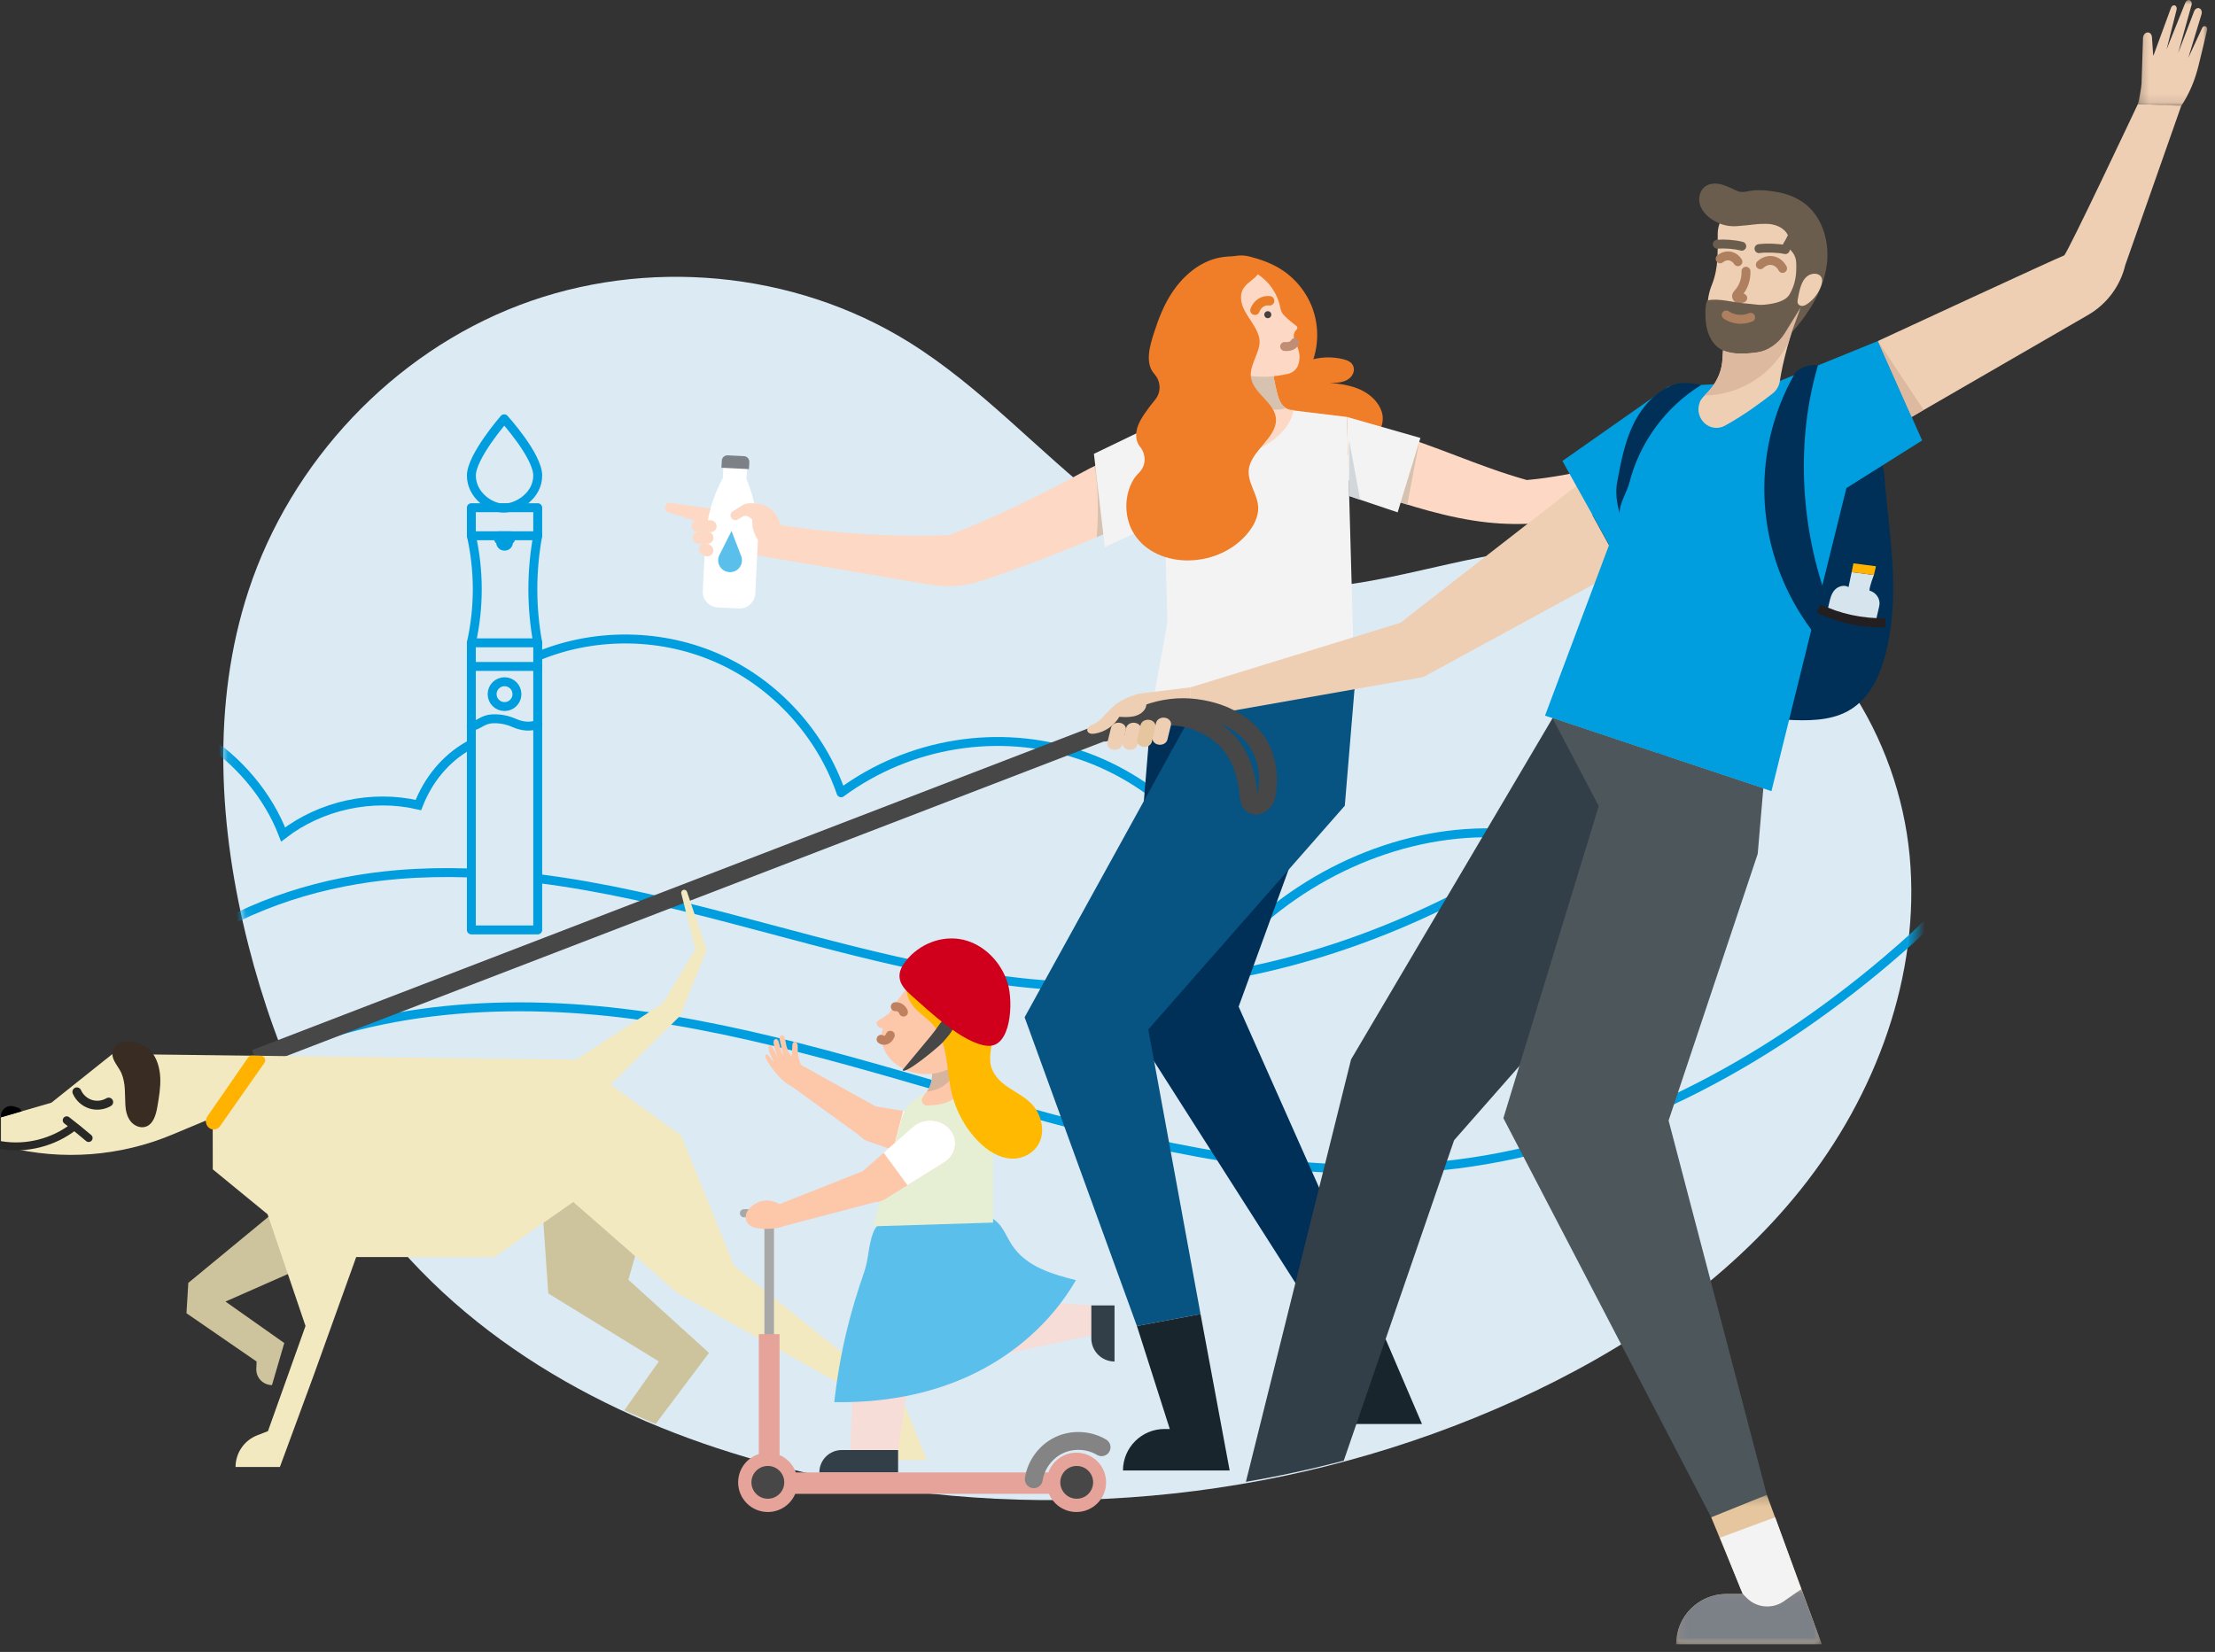 <svg xmlns="http://www.w3.org/2000/svg" xmlns:xlink="http://www.w3.org/1999/xlink" width="248" height="185" viewBox="0 0 248 185">
    <rect x="0" y="0" width="248" height="185" fill="#333333" stroke="none"/>
    <defs>
        <path id="prefix__a" d="M33.322 3.406C19.125 8.777 7.668 20.86 2.9 35.274c-4.196 12.684-3.336 26.594-.027 39.538 3.17 12.394 8.635 24.367 17.106 33.952 12.029 13.61 29.41 21.592 47.178 25.357 26.06 5.523 53.854 2.525 78.139-8.427 12.213-5.508 23.705-13.124 32.107-23.561 8.402-10.438 13.491-23.91 12.233-37.25-1.258-13.343-9.465-26.239-21.793-31.484-5.25-2.233-10.966-3.029-16.642-2.965-9.193.104-17.495 3.401-26.432 4.372-9.299 1.012-18.591-3.795-25.686-9.33-7.47-5.829-13.916-13.002-21.982-17.973C69.287 2.687 60.108.233 50.933.233c-6 0-11.998 1.05-17.61 3.173"/>
        <path id="prefix__c" d="M33.322 3.406C19.125 8.777 7.668 20.86 2.9 35.274c-4.196 12.684-3.336 26.594-.027 39.538 3.17 12.394 8.635 24.367 17.106 33.952 12.029 13.61 29.41 21.592 47.178 25.357 26.06 5.523 53.854 2.525 78.139-8.427 12.213-5.508 23.705-13.124 32.107-23.561 8.402-10.438 13.491-23.91 12.233-37.25-1.258-13.343-9.465-26.239-21.793-31.484-5.25-2.233-10.966-3.029-16.642-2.965-9.193.104-17.495 3.401-26.432 4.372-9.299 1.012-18.591-3.795-25.686-9.33-7.47-5.829-13.916-13.002-21.982-17.973C69.287 2.687 60.108.233 50.933.233c-6 0-11.998 1.05-17.61 3.173z"/>
        <path id="prefix__e" d="M33.322 3.406C19.125 8.777 7.668 20.86 2.9 35.274c-4.196 12.684-3.336 26.594-.027 39.538 3.17 12.394 8.635 24.367 17.106 33.952 12.029 13.61 29.41 21.592 47.178 25.357 26.06 5.523 53.854 2.525 78.139-8.427 12.213-5.508 23.705-13.124 32.107-23.561 8.402-10.438 13.491-23.91 12.233-37.25-1.258-13.343-9.465-26.239-21.793-31.484-5.25-2.233-10.966-3.029-16.642-2.965-9.193.104-17.495 3.401-26.432 4.372-9.299 1.012-18.591-3.795-25.686-9.33-7.47-5.829-13.916-13.002-21.982-17.973C69.287 2.687 60.108.233 50.933.233c-6 0-11.998 1.05-17.61 3.173"/>
        <path id="prefix__g" d="M33.322 3.406C19.125 8.777 7.668 20.86 2.9 35.274c-4.196 12.684-3.336 26.594-.027 39.538 3.17 12.394 8.635 24.367 17.106 33.952 12.029 13.61 29.41 21.592 47.178 25.357 26.06 5.523 53.854 2.525 78.139-8.427 12.213-5.508 23.705-13.124 32.107-23.561 8.402-10.438 13.491-23.91 12.233-37.25-1.258-13.343-9.465-26.239-21.793-31.484-5.25-2.233-10.966-3.029-16.642-2.965-9.193.104-17.495 3.401-26.432 4.372-9.299 1.012-18.591-3.795-25.686-9.33-7.47-5.829-13.916-13.002-21.982-17.973C69.287 2.687 60.108.233 50.933.233c-6 0-11.998 1.05-17.61 3.173"/>
        <path id="prefix__i" d="M33.322 3.406C19.125 8.777 7.668 20.86 2.9 35.274c-4.196 12.684-3.336 26.594-.027 39.538 3.17 12.394 8.635 24.367 17.106 33.952 12.029 13.61 29.41 21.592 47.178 25.357 26.06 5.523 53.854 2.525 78.139-8.427 12.213-5.508 23.705-13.124 32.107-23.561 8.402-10.438 13.491-23.91 12.233-37.25-1.258-13.343-9.465-26.239-21.793-31.484-5.25-2.233-10.966-3.029-16.642-2.965-9.193.104-17.495 3.401-26.432 4.372-9.299 1.012-18.591-3.795-25.686-9.33-7.47-5.829-13.916-13.002-21.982-17.973C69.287 2.687 60.108.233 50.933.233c-6 0-11.998 1.05-17.61 3.173"/>
        <path id="prefix__k" d="M33.322 3.406C19.125 8.777 7.668 20.86 2.9 35.274c-4.196 12.684-3.336 26.594-.027 39.538 3.17 12.394 8.635 24.367 17.106 33.952 12.029 13.61 29.41 21.592 47.178 25.357 26.06 5.523 53.854 2.525 78.139-8.427 12.213-5.508 23.705-13.124 32.107-23.561 8.402-10.438 13.491-23.91 12.233-37.25-1.258-13.343-9.465-26.239-21.793-31.484-5.25-2.233-10.966-3.029-16.642-2.965-9.193.104-17.495 3.401-26.432 4.372-9.299 1.012-18.591-3.795-25.686-9.33-7.47-5.829-13.916-13.002-21.982-17.973C69.287 2.687 60.108.233 50.933.233c-6 0-11.998 1.05-17.61 3.173"/>
        <path id="prefix__m" d="M33.322 3.406C19.125 8.777 7.668 20.86 2.9 35.274c-4.196 12.684-3.336 26.594-.027 39.538 3.17 12.394 8.635 24.367 17.106 33.952 12.029 13.61 29.41 21.592 47.178 25.357 26.06 5.523 53.854 2.525 78.139-8.427 12.213-5.508 23.705-13.124 32.107-23.561 8.402-10.438 13.491-23.91 12.233-37.25-1.258-13.343-9.465-26.239-21.793-31.484-5.25-2.233-10.966-3.029-16.642-2.965-9.193.104-17.495 3.401-26.432 4.372-9.299 1.012-18.591-3.795-25.686-9.33-7.47-5.829-13.916-13.002-21.982-17.973C69.287 2.687 60.108.233 50.933.233c-6 0-11.998 1.05-17.61 3.173z"/>
        <path id="prefix__o" d="M33.322 3.406C19.125 8.777 7.668 20.86 2.9 35.274c-4.196 12.684-3.336 26.594-.027 39.538 3.17 12.394 8.635 24.367 17.106 33.952 12.029 13.61 29.41 21.592 47.178 25.357 26.06 5.523 53.854 2.525 78.139-8.427 12.213-5.508 23.705-13.124 32.107-23.561 8.402-10.438 13.491-23.91 12.233-37.25-1.258-13.343-9.465-26.239-21.793-31.484-5.25-2.233-10.966-3.029-16.642-2.965-9.193.104-17.495 3.401-26.432 4.372-9.299 1.012-18.591-3.795-25.686-9.33-7.47-5.829-13.916-13.002-21.982-17.973C69.287 2.687 60.108.233 50.933.233c-6 0-11.998 1.05-17.61 3.173z"/>
        <path id="prefix__q" d="M33.322 3.406C19.125 8.777 7.668 20.86 2.9 35.274c-4.196 12.684-3.336 26.594-.027 39.538 3.17 12.394 8.635 24.367 17.106 33.952 12.029 13.61 29.41 21.592 47.178 25.357 26.06 5.523 53.854 2.525 78.139-8.427 12.213-5.508 23.705-13.124 32.107-23.561 8.402-10.438 13.491-23.91 12.233-37.25-1.258-13.343-9.465-26.239-21.793-31.484-5.25-2.233-10.966-3.029-16.642-2.965-9.193.104-17.495 3.401-26.432 4.372-9.299 1.012-18.591-3.795-25.686-9.33-7.47-5.829-13.916-13.002-21.982-17.973C69.287 2.687 60.108.233 50.933.233c-6 0-11.998 1.05-17.61 3.173z"/>
        <path id="prefix__s" d="M33.322 3.406C19.125 8.777 7.668 20.86 2.9 35.274c-4.196 12.684-3.336 26.594-.027 39.538 3.17 12.394 8.635 24.367 17.106 33.952 12.029 13.61 29.41 21.592 47.178 25.357 26.06 5.523 53.854 2.525 78.139-8.427 12.213-5.508 23.705-13.124 32.107-23.561 8.402-10.438 13.491-23.91 12.233-37.25-1.258-13.343-9.465-26.239-21.793-31.484-5.25-2.233-10.966-3.029-16.642-2.965-9.193.104-17.495 3.401-26.432 4.372-9.299 1.012-18.591-3.795-25.686-9.33-7.47-5.829-13.916-13.002-21.982-17.973C69.287 2.687 60.108.233 50.933.233c-6 0-11.998 1.05-17.61 3.173"/>
        <path id="prefix__u" d="M33.322 3.406C19.125 8.777 7.668 20.86 2.9 35.274c-4.196 12.684-3.336 26.594-.027 39.538 3.17 12.394 8.635 24.367 17.106 33.952 12.029 13.61 29.41 21.592 47.178 25.357 26.06 5.523 53.854 2.525 78.139-8.427 12.213-5.508 23.705-13.124 32.107-23.561 8.402-10.438 13.491-23.91 12.233-37.25-1.258-13.343-9.465-26.239-21.793-31.484-5.25-2.233-10.966-3.029-16.642-2.965-9.193.104-17.495 3.401-26.432 4.372-9.299 1.012-18.591-3.795-25.686-9.33-7.47-5.829-13.916-13.002-21.982-17.973C69.287 2.687 60.108.233 50.933.233c-6 0-11.998 1.05-17.61 3.173"/>
        <path id="prefix__w" d="M0.074 0.184L16.377 0.184 16.377 16.921 0.074 16.921z"/>
        <path id="prefix__y" d="M0.074 0.052L16.377 0.052 16.377 6.221 0.074 6.221z"/>
        <path id="prefix__A" d="M0.199 0L7.964 0 7.964 11.904 0.199 11.904z"/>
        <path id="prefix__C" d="M0 184.14L247.131 184.14 247.131 0 0 0z"/>
    </defs>
    <g fill="none" fill-rule="evenodd">
        <path fill="#DCEAF4" d="M192.105 64.265c12.279 5.26 20.452 18.195 21.706 31.577 1.253 13.381-3.817 26.893-12.185 37.362-8.368 10.469-19.814 18.106-31.977 23.63-24.187 10.986-51.87 13.993-77.825 8.454-17.696-3.776-35.008-11.783-46.988-25.434-8.437-9.613-13.88-21.622-17.037-34.053-3.297-12.983-4.153-26.934.026-39.656 4.75-14.459 16.16-26.576 30.3-31.963 14.141-5.387 30.732-3.88 43.603 4.109 8.034 4.986 14.453 12.18 21.894 18.026 7.066 5.552 16.321 10.373 25.582 9.36 8.901-.975 17.17-4.283 26.326-4.386 5.653-.064 11.346.733 16.575 2.974"/>
        <g transform="translate(25 31)">
            <mask id="prefix__b" fill="#fff">
                <use xlink:href="#prefix__a"/>
            </mask>
            <path stroke="#009EDE" d="M35.207 67.386c7.289.909 14.525 2.639 21.641 4.504 12.197 3.196 24.408 6.832 36.998 7.514 27.547 1.49 54.702-11.809 73.42-32.082 5.806-6.29 12.344-13.888 20.88-13.267 6.083.443 11.242 5.472 12.901 11.343 1.66 5.87.236 12.3-2.76 17.614-2.995 5.315-7.441 9.66-12.097 13.601-13.74 11.633-30.276 20.547-48.14 22.762-15.33 1.9-30.837-1.172-45.744-5.224-14.905-4.053-29.609-9.115-44.896-11.327-14.909-2.157-30.686-1.397-44.35 5.46-4.101 2.056-12.48 6.435-14.25-.78-1.326-5.415 3.555-10.102 7.52-12.782 6.834-4.618 15.032-7.1 23.21-7.78 2.616-.218 5.232-.27 7.844-.185" mask="url(#prefix__b)"/>
            <mask id="prefix__d" fill="#fff">
                <use xlink:href="#prefix__c"/>
            </mask>
            <path stroke="#009EDE" stroke-linecap="round" stroke-linejoin="round" d="M35.206 73.142h-7.432V40.987c.884-3.947.885-8.04.002-11.988l-.002-.01v-3.132h7.432v3.132l-.001.01c-.726 3.963-.726 8.025.001 11.988v32.155z" mask="url(#prefix__d)"/>
            <mask id="prefix__f" fill="#fff">
                <use xlink:href="#prefix__e"/>
            </mask>
            <path stroke="#009EDE" stroke-linecap="round" stroke-linejoin="round" d="M27.767 50.348c.785-.11 1.3-.787 2.3-.843.886-.049 1.685.096 2.542.474.813.358 1.786.483 2.604.136" mask="url(#prefix__f)"/>
            <mask id="prefix__h" fill="#fff">
                <use xlink:href="#prefix__g"/>
            </mask>
            <path stroke="#009EDE" stroke-linecap="round" stroke-linejoin="round" d="M27.776 28.999L35.204 28.999" mask="url(#prefix__h)"/>
            <g>
                <mask id="prefix__j" fill="#fff">
                    <use xlink:href="#prefix__i"/>
                </mask>
                <path stroke="#009EDE" stroke-linecap="round" stroke-linejoin="round" d="M27.774 40.987L35.207 40.987" mask="url(#prefix__j)"/>
            </g>
            <g>
                <mask id="prefix__l" fill="#fff">
                    <use xlink:href="#prefix__k"/>
                </mask>
                <path stroke="#009EDE" stroke-linecap="round" stroke-linejoin="round" d="M27.774 43.637L35.207 43.637" mask="url(#prefix__l)"/>
            </g>
            <g>
                <mask id="prefix__n" fill="#fff">
                    <use xlink:href="#prefix__m"/>
                </mask>
                <path stroke="#009EDE" stroke-linecap="round" stroke-linejoin="round" d="M32.88 46.738c0 .768-.622 1.39-1.39 1.39-.768 0-1.39-.622-1.39-1.39 0-.768.622-1.391 1.39-1.391.768 0 1.39.623 1.39 1.39z" mask="url(#prefix__n)"/>
            </g>
            <g>
                <mask id="prefix__p" fill="#fff">
                    <use xlink:href="#prefix__o"/>
                </mask>
                <path stroke="#009EDE" stroke-linecap="round" stroke-linejoin="round" d="M32.141 29H30.84v.42h.213v.324c0 .232.187.42.42.42h.037c.232 0 .42-.188.42-.42v-.324h.212V29z" mask="url(#prefix__p)"/>
            </g>
            <g>
                <mask id="prefix__r" fill="#fff">
                    <use xlink:href="#prefix__q"/>
                </mask>
                <path stroke="#009EDE" stroke-linecap="round" stroke-linejoin="round" d="M31.452 15.902s-3.675 4.217-3.675 6.359c0 2.141 2.057 3.641 3.632 3.641 1.576 0 3.795-1.413 3.795-3.641 0-2.229-3.752-6.359-3.752-6.359z" mask="url(#prefix__r)"/>
            </g>
            <g>
                <mask id="prefix__t" fill="#fff">
                    <use xlink:href="#prefix__s"/>
                </mask>
                <path stroke="#009EDE" stroke-linecap="round" stroke-linejoin="round" d="M35.386 42.418c6.413-2.613 13.898-2.464 20.202.403 6.304 2.867 11.337 8.411 13.585 14.963 7.645-5.631 17.714-7.274 26.717-4.258 9.003 3.015 16.341 10.603 19.056 19.703 8.07-7.615 19.362-12.02 30.384-10.75" mask="url(#prefix__t)"/>
            </g>
            <g>
                <mask id="prefix__v" fill="#fff">
                    <use xlink:href="#prefix__u"/>
                </mask>
                <path stroke="#009EDE" stroke-linecap="round" d="M-15.93 48.268c4.724-.388 9.564.796 13.577 3.32s7.358 6.437 9.055 10.864c4.228-3.26 9.943-4.506 15.143-3.297 1.098-2.809 2.99-5.164 5.61-6.657" mask="url(#prefix__v)"/>
            </g>
        </g>
        <path fill="#003057" d="M128.907 79.6L126.068 113.924 145.788 144.854 152.646 144.148 138.683 112.735 151.663 77.1z"/>
        <path fill="#FDD9C5" d="M74.476 56.69c-.087.268.04.557.295.676l5.336 1.677.745-1.913-5.687-.8c-.29-.088-.596.073-.69.36"/>
        <path fill="#D7C2B0" d="M79.527 56.943L79.391 58.9 80.107 59.043 80.852 57.13z"/>
        <path fill="#FDD9C5" d="M86.755 62.554L81.709 61.606 82.693 57.379 87.629 58.824zM155.255 48.346c5.53 1.547 10.163 3.865 15.694 5.413 5.654-.501 11.95-2.396 17.403-3.62.343 1.247.747 2.435 1.09 3.682-7.243 3.25-15.134 5.54-22.97 4.678-4.356-.48-8.603-1.862-12.82-3.237-.8-.261-1.623-.535-2.278-1.12-1.203-1.072-1.55-3.17-.763-4.61.787-1.44 3.16-1.602 4.644-1.186"/>
        <path fill="#FDD9C5" d="M125.713 58.894c-5.166 2.292-10.42 4.339-15.742 6.133-1.897.639-3.904.784-5.88.453-5.819-.975-11.658-2.014-17.468-2.962l.718-3.715c6.268.97 12.633 1.357 18.929 1.122 5.072-1.94 10.204-4.473 15.125-7.141 1.8-.976 3.919-1.986 5.733-.94 1.287.742 2.065 2.518 1.805 4.118-.26 1.6-1.901 2.346-3.22 2.932"/>
        <path fill="#D7C2B0" d="M126.236 53.203c-.037-.61-.09-1.261-.37-1.772-1.115-.132-2.284.267-3.387.794.072.165.136.329.161.49.255 1.636.297 3.352.273 5-.013.817-.054 1.63-.122 2.442.977-.413 1.951-.832 2.922-1.263l.168-.075c.246-.65.364-1.377.415-2.092.082-1.17.011-2.35-.06-3.524"/>
        <path fill="#F07D28" d="M135.504 30.843c.737-1.685 2.627-2.575 4.409-2.113 1.188.307 2.346.715 3.39 1.35 1.661 1.014 2.966 2.599 3.64 4.422.674 1.824.712 3.876.108 5.724 1.086-.268 2.237-.27 3.323-.004.504.123 1.042.337 1.183.904.117.475-.112.958-.496 1.262-.613.484-1.419.492-2.176.487 1.191.107 2.399.279 3.481.787 1.057.496 1.991 1.357 2.343 2.465.381 1.2-.259 2.708-1.357 3.325-2.203 1.238-4.35 2.976-6.842 3.3-2.362.307-4.712-.459-7.06-.86-2.187-.374-4.467-.444-6.389-1.744-.751-.509-1.368-1.21-1.686-2.06-.911-2.435.986-4.384 2.004-6.483.985-2.034 1.162-4.35 1.333-6.602.107-1.4.223-2.83.776-4.121l.016-.039"/>
        <path fill="#F3F3F3" d="M130.138 47.133L130.7 69.753 128.907 79.6 151.663 77.1 150.813 46.693 140.508 45.442z"/>
        <path fill="#F3F3F3" d="M130.138 47.133L122.479 50.826 123.7 61.258 130.412 58.18z"/>
        <path fill="#FDD9C5" d="M136.66 43.861c-.106 1.455-.753 2.948-2 3.708-.181.11-.39.226-.446.431-.042.156.02.32.091.465.715 1.471 2.383 2.34 4.02 2.36 1.636.02 3.216-.708 4.478-1.75.991-.818 1.849-1.9 2.03-3.171-.502.075-1.004-.22-1.31-.626-.304-.406-.448-.909-.569-1.402-.223-.914-.39-1.843-.499-2.778-.125-1.077-.226-2.276-1.03-3.003-.72-.65-1.831-.708-2.742-.377-.808.293-1.76.909-2.279 1.61-.19.258-.22.542-.178.853.076.552.24 1.093.327 1.644.104.673.157 1.356.107 2.036"/>
        <path fill="#D7C2B0" d="M143.524 45.278c-.305-.406-.449-.909-.57-1.402-.223-.914-.39-1.843-.499-2.778l-.048-.42c-.713-.699-1.505-1.313-2.435-1.656-.709-.261-1.504-.333-2.244-.167-.419.095-1.178.351-1.467.77-.053.175-.062.36-.035.556.055.397.155.788.24 1.182.122.292.255.563.357.766.368.739.87 1.412 1.48 1.97 1.26 1.153 2.97 1.803 4.678 1.777.336-.005.692-.05.998-.178-.175-.111-.332-.256-.455-.42"/>
        <path fill="#FDD9C5" d="M134.141 35.95c-.117 1.283.5 3.074 1.422 3.977 2.308 2.264 5.456 2.66 8.64 1.943.52-.117.963-.481 1.14-.983.15-.428.207-.907.118-1.349-.13-.644-.329-1.04-.536-1.544-.15-.367-.06-.789.231-1.059l.008-.007c.13-.12.117-.328-.025-.434-.481-.36-.929-.731-1.35-1.153-.226-.228-.377-.52-.434-.836-.292-1.622-1.324-3.103-2.759-3.92-1.563-.891-3.676.085-4.952 1.353-.99.983-1.364 2.494-1.503 4.011"/>
        <path stroke="#C18D75" stroke-linecap="round" d="M144.966 38.37c-.19.337-.6.493-1.133.431"/>
        <path stroke="#EA7D28" stroke-linecap="round" stroke-linejoin="round" stroke-width="1.054" d="M140.508 34.746c.272-.72.917-1.153 1.646-1.06"/>
        <path fill="#44413E" d="M142.34 35.208c.02.217-.14.408-.358.427-.217.02-.409-.141-.428-.358-.02-.217.141-.408.358-.427.218-.02.41.14.429.358"/>
        <path fill="#F07D28" d="M127.633 50.018c.705.859.712 2.108-.083 2.899-.243.242-.458.493-.623.762-1.087 1.772-1.034 4.09-.163 5.746 2.254 4.283 9.342 4.474 12.842.4.749-.872 1.294-1.924 1.268-2.968-.038-1.55-1.31-2.884-1.032-4.442.352-1.965 3.026-3.414 3.024-5.374-.003-1.952-2.685-2.997-2.822-4.934-.102-1.441 1.269-2.914.936-4.307-.41-1.71-2.085-2.823-2.032-4.611.052-1.764 2.464-1.932 1.947-3.31-.514-1.365-3.127-1.297-4.48-1.003-2.134.465-3.894 2.016-5.042 3.674-1.013 1.462-1.64 3.085-2.163 4.707-.464 1.443-1.048 3.38.008 4.592l.019.02c.741.824.805 2.05.087 2.907-.412.49-.799 1.002-1.158 1.529-.377.553-.728 1.139-.88 1.788-.153.65-.08 1.379.328 1.9.006.01.013.017.02.025"/>
        <path fill="#FFF" d="M83.587 53.661l.114-2.3-2.654-.133-.115 2.301c-1.173 2.178-1.845 4.59-1.968 7.059l-.28 5.603c-.048.965.696 1.786 1.662 1.834l2.38.118c.967.049 1.789-.695 1.837-1.66l.28-5.603c.122-2.47-.307-4.935-1.256-7.219"/>
        <path fill="#7C8188" d="M83.857 52.535l-3.082-.153.04-.793c.017-.347.312-.613.659-.596l1.826.09c.346.018.613.313.596.66l-.04.792z"/>
        <path fill="#5BBFEC" d="M81.675 64.076c-.962-.048-1.557-1.068-1.123-1.927l1.353-2.682 1.079 2.803c.346.898-.348 1.854-1.31 1.806"/>
        <path fill="#FDD9C5" d="M87.435 58.835l-.283-.69c-.41-1-1.353-1.678-2.43-1.748l-.635-.041c-.359-.024-.716.067-1.02.258l-1.02.643c-.226.143-.314.43-.207.674.133.307.509.421.79.24l.45-.285c.245-.156.56-.147.796.022l.334.239.028.516c.08 1.465 1.092 2.715 2.511 3.098l.686-2.926zM79.549 59.607l-1.452-.021c-.372-.006-.67-.312-.665-.684.006-.372.312-.67.685-.664l1.451.02c.373.006.67.312.665.684-.005.373-.312.67-.684.665"/>
        <path fill="#FDD9C5" d="M79.201 60.898l-.988-.015c-.373-.005-.67-.311-.665-.684.005-.372.311-.67.684-.664l.988.014c.373.006.67.312.666.684-.006.372-.312.67-.685.665"/>
        <path fill="#FDD9C5" d="M78.91 62.246l-.251-.116c-.338-.157-.485-.558-.328-.895.157-.338.559-.484.897-.327l.25.116c.338.157.485.558.328.895-.158.338-.559.484-.897.327"/>
        <path fill="#EDD8C3" d="M190.13 53.698c1.43-.028 2.746-.311 4.121-.838l3.045-1.168c.143-.054.232-.185.21-.307-.023-.129-.161-.207-.318-.18l-2.996.512 4.021-1.28c.242-.078.39-.302.328-.498-.057-.178-.268-.272-.491-.217l-4.027.974 4.368-1.5c.203-.069.321-.262.259-.425-.053-.137-.22-.209-.398-.169l-4.55 1.025 3.556-1.322c.175-.065.273-.233.22-.374-.049-.125-.202-.188-.362-.147l-4.557 1.165.011-.045 1.308-1.035c.218-.173.26-.448.091-.61-.15-.146-.421-.154-.633-.017l-3.561 2.283c-.233.15-.488.26-.757.33l-.691.3.916 3.755.887-.212z"/>
        <path fill="#075381" d="M133.951 79.046L114.72 113.924 127.292 148.498 134.418 147.169 128.568 115.287 150.568 90.234 151.663 77.1z"/>
        <path fill="#19252D" d="M134.418 147.169l3.26 17.511h-11.944v-.002c0-2.565 2.083-4.645 4.651-4.645h.588l-3.681-11.534 7.126-1.33zM145.788 144.854l5.875 10.064h-1.743c-2.517 0-4.557 2.039-4.557 4.553h13.848l-6.565-15.323-6.858.706z"/>
        <path fill="#F3F3F3" d="M150.813 46.693L159.037 49.046 156.485 57.379 151.061 55.55z"/>
        <path fill="#D6C2B0" d="M158.898 49.499L156.822 56.281 157.565 56.51z"/>
        <path fill="#D1D7DB" d="M151.061 55.55L152.286 55.963 151.061 49.341z"/>
        <path fill="#333F48" d="M173.83 80.426l-22.56 38.22-11.775 47.304c3.685-.63 7.342-1.422 10.957-2.372l12.354-35.882 34.62-39.396-23.597-7.874z"/>
        <path fill="#EFCFB4" d="M181.604 63.701L159.358 75.827 133.285 80.426 133.312 76.972 156.78 69.753 176.49 54.412z"/>
        <path fill="#003057" d="M211.362 72.182c-.602 2.887-1.755 5.978-4.484 7.463-2.055 1.119-4.584 1.086-6.961.954-5.972-.33-11.918-1.078-17.77-2.234-.57-.113-1.17-.245-1.583-.628-.578-.535-.609-1.385-.577-2.143.336-8.02 3.568-15.912 9.054-22.107 2.849-3.217 6.514-6.087 10.922-6.832 5.053-.854 10.648 1.753 11.028 6.738.49 6.431 1.721 12.314.37 18.79"/>
        <path fill="#D6E4EE" d="M207.319 64.07l-.353 1.681c-.477-.307-1.173-.094-1.546.318-.374.412-.505.962-.625 1.49l-.674 2.97c-.197.873-.396 1.745-.594 2.618-.165.729-.563 1.646-.51 2.391.082 1.15 2.803 1.409 3.723 1.536.533.074 1.167.082 1.502-.31.157-.183.214-.42.267-.649l1.898-8.229c.175-.759-.3-1.517-1.095-1.751-.004-.49.501-1.74.501-1.74l-2.494-.325z"/>
        <path fill="#FFB300" d="M207.319 64.07L209.813 64.395 210.043 63.417 207.516 63.088z"/>
        <path fill="#003057" d="M210.73 70.047c-.18 2.31-.69 4.684-2.007 6.563-1.317 1.88-3.587 3.147-5.69 2.65-.523-.124-1.064-.394-1.276-.916-.161-.396-.1-.857-.035-1.29l.718-4.84c.229-1.544.501-3.926 2.366-3.593.533.094 5.933 1.317 5.924 1.426"/>
        <path stroke="#231F20" stroke-width="1.036" d="M203.54 68.119c2.32 1.126 4.95 1.692 7.566 1.63"/>
        <path fill="#009EDE" d="M172.986 80.145L198.338 88.604 206.728 54.662 215.211 49.324 210.256 38.191 199.281 42.659 186.814 43.289z"/>
        <path fill="#4C565B" d="M173.829 80.426L179.001 90.269 168.324 125.221 191.592 169.919 197.818 167.403 186.822 125.489 196.801 95.619 197.427 88.3z"/>
        <g transform="translate(187.596 167.219)">
            <mask id="prefix__x" fill="#fff">
                <use xlink:href="#prefix__w"/>
            </mask>
            <path fill="#E5C69E" d="M10.222.184l6.155 16.737H.074c0-3.108 2.522-5.628 5.634-5.628h1.83L3.996 2.701 10.222.184z" mask="url(#prefix__x)"/>
        </g>
        <path fill="#F3F3F3" d="M192.583 172.206l6.17-2.287 2.93 8.052-1.964 1.365c-1.3.904-3.064.735-4.17-.398-.356-.366-.341-.21-.651-.972l-2.315-5.76z"/>
        <g transform="translate(187.596 177.919)">
            <mask id="prefix__z" fill="#fff">
                <use xlink:href="#prefix__y"/>
            </mask>
            <path fill="#7C8188" d="M7.538.593h-1.83C2.596.593.074 3.113.074 6.221h16.303L14.087.052l-1.965 1.366c-1.3.903-3.064.735-4.169-.399" mask="url(#prefix__z)"/>
        </g>
        <path stroke="#474747" stroke-width="2" d="M130.138 79.446L28.574 118.536"/>
        <path fill="#CDC49D" d="M60.457 131.377L61.389 144.854 73.765 152.466 69.895 157.951 73.403 159.471 79.38 151.509 70.356 143.318 73.175 133.435 67.675 127.165zM33.202 133.673l-12.119 9.998-.204 3.4 7.85 5.406-.033.811c-.04.997.757 1.827 1.756 1.827l1.375-4.71-6.58-4.643 10.421-4.597-2.466-7.492z"/>
        <path fill="#F3E9C1" d="M12.588 118.04l51.895.633 11.786 8.492 5.913 14.586 18.976 15.28 2.621 6.483h-4.332l-.508-5.805-23.174-12.963-11.576-10.134-8.84 6.165H39.881l-4.742 13.194-3.803 10.32h-4.963c0-1.57.963-2.979 2.427-3.549l1.202-.468 4.204-11.776-4.247-12.512-6.136-5.031-.007-4.639-.81-.808-3.71 1.553c-5.837 2.443-12.308 2.936-18.448 1.405l-.74-.184v-3.153l5.646-1.638 6.834-5.452z"/>
        <path fill="#382C23" d="M14.034 123.713c.034.645.17 1.31.559 1.826.39.515 1.083.84 1.7.648.884-.276 1.173-1.356 1.329-2.267.18-1.065.37-2.139.321-3.218-.047-1.079-.353-2.179-1.055-3-.92-1.076-4.184-1.884-4.3.337-.038.72.749 1.519 1.012 2.155.479 1.158.369 2.302.434 3.52"/>
        <path stroke="#282827" stroke-linecap="round" d="M8.609 122.277c.28.646.85 1.162 1.52 1.378.672.216 1.435.13 2.041-.231"/>
        <path fill="#F3E9C1" d="M64.483 118.673l9.73-6.317 3.64-6.046-1.573-6.25c-.044-.173.056-.348.226-.4.172-.053.356.04.414.211l2.198 6.5-2.959 7.381-7.913 7.835-3.763-2.914z"/>
        <path fill="#000" d="M.108 125.129v-.153c0-.422.239-.808.617-.998.263-.132.567-.155.847-.065l.47.153c.184.06.327.206.382.391l-2.316.672z"/>
        <path stroke="#282827" stroke-linecap="round" stroke-width=".885" d="M.11 128.246c2.854.476 5.895-.299 8.172-2.083M7.465 125.459c.838.64 1.659 1.303 2.46 1.989"/>
        <path fill="#FFB300" d="M23.222 125.02l4.564-6.6c.093-.134.24-.211.397-.207l1.044.028c.386.01.601.477.37.804l-4.964 7.075c-.287.409-.831.497-1.22.197-.392-.302-.477-.882-.191-1.296"/>
        <path fill="#EFCFB4" d="M133.312 76.972l-5.37.658c-1.903.233-3.36 1.538-3.514 3.145l-.25 2.633 9.091-2.982.043-3.454z"/>
        <path stroke="#474747" stroke-linecap="round" stroke-linejoin="round" stroke-width="2" d="M128.125 80.673c1.992-.618 4.146-.579 6.082.198l.036.014c1.204.488 2.333 1.195 3.213 2.15 1.468 1.595 2.15 3.78 2.333 5.94.043.504.126 1.116.68 1.242.218.05.446-.012.632-.136.273-.18.573-.475.65-.807.243-1.047.286-2.142.125-3.205-.139-.92-.43-1.819-.894-2.625-.99-1.72-2.721-2.932-4.598-3.58-.819-.284-1.665-.468-2.524-.58-1.833-.237-3.696.002-5.431.639l-4.729 2.122 4.425-1.372z"/>
        <path fill="#EFCFB4" d="M124.653 83.962c-.457-.08-.752-.454-.657-.838l.398-1.622c.094-.383.541-.63.999-.551.457.079.751.454.657.837l-.398 1.622c-.095.384-.541.63-.999.552"/>
        <path fill="#EFCFB4" d="M126.355 83.962c-.457-.08-.752-.454-.657-.838l.398-1.622c.094-.383.541-.63.998-.551.458.079.752.454.658.837l-.398 1.622c-.095.384-.542.63-.999.552"/>
        <path fill="#E5C69E" d="M127.967 83.631c-.457-.079-.752-.454-.657-.837l.398-1.622c.094-.384.541-.63.998-.552.458.08.752.454.658.838l-.398 1.622c-.095.383-.542.63-.999.551"/>
        <path fill="#EFCFB4" d="M129.704 83.393c-.457-.079-.752-.454-.658-.837l.399-1.622c.094-.384.541-.63.998-.552.458.08.752.454.658.838l-.398 1.622c-.095.383-.542.63-.999.551M128.306 78.195c-.068-.306-.363-.514-.673-.465-1.187.188-2.316.738-3.188 1.564-.666.63-1.21 1.43-2.038 1.825-.158.075-.325.135-.463.243-.137.108-.241.28-.21.451.028.16.169.282.324.331.154.05.321.038.482.016 1.15-.16 2.21-.88 2.781-1.888.522.04 1.06.06 1.574-.043.513-.102 1.017-.366 1.292-.81.217-.352.214-.799.12-1.224M239.366 11.653s-7.968 16.898-8.262 16.956c-.295.057-20.848 9.582-20.848 9.582l3.784 8.501 19.75-11.42c2.094-1.211 3.6-3.228 4.162-5.58l6.27-17.847"/>
        <g transform="translate(239.167)">
            <mask id="prefix__B" fill="#fff">
                <use xlink:href="#prefix__A"/>
            </mask>
            <path fill="#EFCFB4" d="M5.029 11.904c.955-1.447 1.577-2.956 1.995-4.691l.927-3.843c.044-.18-.026-.359-.163-.421-.145-.065-.318.018-.399.193L5.84 6.486 7.326 1.59c.09-.295-.034-.597-.272-.67-.217-.065-.457.082-.556.341L4.703 5.952 6.207.559c.07-.25-.043-.5-.248-.55-.174-.042-.36.076-.443.28L3.411 5.537l1.124-4.46C4.59.857 4.49.644 4.312.6c-.158-.038-.327.073-.397.26L1.946 6.212 1.91 6.17l-.137-2.018c-.023-.337-.27-.567-.548-.511-.25.05-.443.316-.452.621L.608 9.388c-.01.335-.293 1.95-.409 2.265" mask="url(#prefix__B)"/>
        </g>
        <path fill="#EFCFB4" d="M193.14 47.666c-1.66.906-3.494-.767-2.84-2.586l.006-.014c.156-.44.556-.783.9-1.143.898-.942 1.459-2.086 1.611-3.285.105-.832.02-1.699.34-2.484.382-.936 1.32-1.669 2.431-2.11 1.48-.588 6.503-2.827 5.83-1.132-.898 2.257-1.833 5.639-2.136 7.746-.08.553-.364 1.053-.795 1.393-1.066.84-3.195 2.44-5.347 3.615"/>
        <path fill="#EFCFB4" d="M191.648 31.945c-.797 1.967-.58 4.596.754 5.956.823.84 2.029 1.013 3.14.814 3.345-.597 6.54-3.56 7.622-7.36.47-1.651.127-4.112-.495-5.628-.744-1.817-2.515-2.688-4.222-3.042-1.205-.25-2.48-.307-3.665.17-1.317.53-2.44 1.697-2.461 3.304-.028 2.061.135 3.79-.673 5.786"/>
        <path stroke="#AE8060" stroke-linecap="round" d="M192.594 28.987c.307-.257.701-.373 1.07-.314.368.06.707.293.919.634M197.093 29.646c.37-.365.88-.538 1.353-.46.474.079.901.407 1.137.873M195.485 30.376c.042.887-.283 1.812-.865 2.455-.084.093-.18.193-.192.322-.017.165.12.3.264.322.145.022.292-.038.432-.097"/>
        <path fill="#6B5D4D" d="M193.952 39.53c-.167-.024-.332-.057-.494-.099-1.352-.344-2.053-1.381-2.366-2.721-.217-.925-.219-2.983.136-3.071 1.112-.275 2.945.251 4.16.339 1.356.097 1.533.295 2.99.032.694-.125 1.615-.409 1.973-1.017.698-1.185.813-2.326.76-3.591-.035-.814-.541-1.52-1.279-1.79-.08-.03-.171-.069-.2-.152-.03-.09.025-.185.079-.263.208-.308.467-.86.467-.86-.421-.873-1.452-1.26-2.405-1.271-1.232-.014-1.476.13-3.283.259-.75.054-1.508-.072-2.186-.401-.888-.431-1.731-1.088-1.992-2.103-.095-.371-.088-.771.039-1.135.385-1.105 1.466-1.271 2.356-1.043.628.16 1.2.491 1.797.743.31.13.653.148.981.075 1.185-.264 2.112-.174 3.298.012 1.24.194 2.457.648 3.434 1.448 1.924 1.577 2.665 4.347 2.299 6.862-.428 2.94-2.172 5.56-4.126 7.71-1.03 1.136-2.383 1.832-3.87 2.007-.84.1-1.724.16-2.568.03"/>
        <path stroke="#AE8060" stroke-linecap="round" d="M193.274 35.273c.803.537 1.833.637 2.736.265"/>
        <path fill="#EFCFB4" d="M203.097 30.655c.303-.022.633.088.798.341.183.28.123.65.018.968-.27.814-.807 1.538-1.508 2.038-.168.119-.351.228-.556.253-.204.026-.433-.051-.532-.23-.089-.16-.058-.356-.025-.536.193-1.046.465-2.736 1.805-2.834"/>
        <path fill="#DDB99F" d="M201.611 34.428l-1.768 2.869c-.737 1.198-1.94 2.034-3.295 2.2l-.027.003c-.84.1-1.725.16-2.57.031-.166-.025-.33-.059-.493-.1-.193-.049-.37-.114-.538-.19-.043.464-.045.935-.103 1.397-.152 1.199-.713 2.343-1.612 3.285-.115.121-.237.24-.354.362 2.276-.018 4.55-.816 6.38-2.245 1.224-.957 2.242-2.192 2.978-3.584.096-.33.2-.661.305-.991l1.097-3.037z"/>
        <path stroke="#6B5D4D" stroke-linecap="round" d="M195.012 27.575c-.808-.215-1.903-.292-2.737-.226M196.945 27.845c.813-.11 2.144-.073 2.944.108"/>
        <path fill="#003057" d="M203.54 40.925c-2.422 8.268-1.988 17.571.862 25.746-.742 1.192-1.324 2.594-1.55 3.92-6.358-8.495-7.032-19.696-1.913-28.742.353-.623 1.802-1.12 2.6-.924"/>
        <path fill="#DDB99F" d="M210.256 38.191L215.384 45.899 214.04 46.693z"/>
        <path fill="#009EDE" d="M186.814 43.289L174.931 51.623 180.298 61.258z"/>
        <path fill="#003057" d="M190.495 43.104c-3.965 2.422-6.922 6.436-8.058 10.937-.266 1.057-1.15 2.368-1.1 3.456-.322-1.22-.493-2.334-.261-3.573.407-2.174.823-4.377 1.783-6.37.96-1.993 2.544-3.785 4.637-4.506.916-.316 2.042-.099 2.999.056"/>
        <path fill="#FDC7AA" d="M89.315 117.419c.005-.177.02-.362-.046-.523-.066-.161-.25-.282-.394-.2-.133.076-.158.269-.166.433l-.056 1.084c-.003.05-.066.07-.095.03-.312-.452-.518-.99-.59-1.55-.025-.188-.096-.46-.192-.618-.096-.158-.255-.176-.39-.057-.13.114-.109.332-.068.507.097.42.257 1.172.39 1.674-.282-.384-.393-1.137-.55-1.596-.04-.12-.144-.228-.263-.242-.122-.014-.233.1-.268.228s-.012.266.015.397c.097.467.318 1.133.522 1.557-.205-.346-.477-.907-.681-1.254-.07-.119-.178-.254-.302-.214-.133.042-.147.24-.124.39.074.486.424 1.086.611 1.53-.23-.237-.689-.954-.824-.93-.105.029-.162.16-.154.277.008.117.065.222.122.322.484.841 1.083 1.603 1.772 2.254.346.326.725.631 1.165.765.441.134.956.068 1.288-.273.525-.54.197-1.174-.123-1.7-.408-.674-.625-1.483-.6-2.291M105.43 125.102l-7.561-1.218c-.941-.15-1.805.376-2.077 1.268-.33 1.084.324 2.307 1.438 2.683l7.356 2.49c1.508.51 3.017-.366 3.269-1.898.253-1.537-.869-3.075-2.425-3.325"/>
        <path fill="#FDC7AA" d="M89.282 119.042L87.67 120.965 96.83 127.603 98.529 124.177z"/>
        <path fill="#FFF" d="M101.123 124.408l-1.125 4.364 4.588 1.552c1.508.51 3.017-.365 3.27-1.897h-.001c.253-1.537-.869-3.075-2.425-3.326l-4.307-.693z"/>
        <path fill="#F6DDD8" d="M110.693 137.016L112.336 145.562 122.19 146.194 122.19 149.559 108.376 152.477 99.447 137.334z"/>
        <path fill="#333F48" d="M122.19 146.194h2.597v6.283c-1.434 0-2.597-1.162-2.597-2.594v-3.689z"/>
        <path fill="#F6DDD8" d="M100.709 137.334l-5 12.501-.517 12.553h5.365l1.794-12.105s8.147-5.94 8.654-6.711c.507-.772.18-6.238.18-6.238H100.71z"/>
        <path fill="#333F48" d="M95.192 162.388h-.94c-1.389 0-2.514 1.124-2.514 2.512h8.818v-2.512h-5.364z"/>
        <path fill="#5BBFEC" d="M93.41 157.025c5.187.089 10.433-.765 15.209-2.988 4.776-2.222 9.066-5.867 11.848-10.672-2.67-.67-5.577-1.508-7.173-3.95-.601-.92-.996-2.047-1.831-2.712-.905-.72-2.11-.73-3.227-.712-2.26.038-4.521.043-6.78.115-1.453.046-3.069.33-3.7 1.96-.52 1.343-.501 2.956-.986 4.354-.76 2.195-1.443 4.409-1.986 6.681-.62 2.603-1.081 5.252-1.374 7.924"/>
        <path fill="#E6EFD3" d="M107.945 121.296l-4.007 1.079c-1.492.401-2.654 1.57-3.045 3.064l-3.113 11.895 13.406-.415v-15.182l-3.24-.44z"/>
        <path fill="#FDC7AA" d="M103.787 122.239c-.17.24-.371.456-.51.717l-.003.008c-.2.383.092.848.512.837.78-.02 1.56-.086 2.285-.371.91-.358 1.729-1.136 1.874-2.134.1-.678-.117-1.357-.33-2.006-.26-.792-.546-1.629-1.535-1.885-.342-.089-.699-.055-1.027.076-.99.396-.933 1.074-.78 1.92.183 1.004.12 1.984-.486 2.838"/>
        <path fill="#D6B49D" d="M104.226 118.307c-.077.318-.026.686.048 1.094.182 1.005.118 1.984-.486 2.838l-.008.01c.591-.077 1.173-.236 1.693-.535.901-.517 2.063-2.027 1.251-3.101-.54-.715-1.652-.655-2.498-.306"/>
        <path fill="#FDC7AA" d="M107.424 108.418c-2.022-1.438-3.733-1.032-4.96.936-.754 1.21-2.082 2.633-2.94 4.156-.317.171-.64.483-.858.587-.227.107-.504.245-.514.503-.007.196.155.355.324.444.113.06.235.1.36.12-.115.463-.16.93-.103 1.401.161 1.359 1.155 2.449 2.276 3.052 1.864 1.004 4.196.875 5.96-.33 1.762-1.204 2.897-3.445 2.898-5.724.002-2.016-.901-4.048-2.443-5.145"/>
        <path fill="#FFB900" d="M116.078 124.389c.57.965.8 2.22.414 3.288-.5 1.382-1.949 2.158-3.301 2.076-1.353-.081-2.596-.876-3.6-1.873-1.526-1.514-2.621-3.544-3.096-5.74-.543-2.51-.38-5.413-1.972-7.311-.56-.669-1.29-1.136-1.908-1.742-.617-.606-1.145-1.44-1.085-2.346.058-.882.685-1.634 1.431-1.967.746-.333 1.589-.306 2.38-.14 3.383.714 6.144 4.02 5.75 7.833-.146 1.426-.558 2.49.248 3.794 1.158 1.874 3.573 2.152 4.739 4.128"/>
        <path fill="#474747" d="M101.055 119.824c.152.676 4.193-2.706 4.528-3.124.458-.572 1.631-1.654 1.186-2.502-.462-.881-1.237.011-1.66.626-.278.403-.566.798-.878 1.175l-3.176 3.825z"/>
        <path fill="#D0001C" d="M101.993 111.435c-.61-.541-1.251-1.206-1.283-2.066-.024-.652.318-1.251.707-1.745 1.542-1.955 4.073-2.904 6.383-2.393 2.31.512 4.307 2.464 5.038 4.923.628 2.113.383 7.229-2.313 6.965-2.706-.265-6.5-3.88-8.532-5.684"/>
        <path stroke="#BF805F" stroke-linecap="round" d="M99.682 115.94c-.216.523-.684.727-1.034.45M101.157 113.344c-.145-.388-.537-.646-.918-.604"/>
        <mask id="prefix__D" fill="#fff">
            <use xlink:href="#prefix__C"/>
        </mask>
        <path fill="#A8A8A8" d="M85.585 151.509L86.656 151.509 86.656 136.33 85.585 136.33z" mask="url(#prefix__D)"/>
        <path fill="#E5A399" d="M86.566 167.296L121.107 167.296 121.107 164.899 86.566 164.899z" mask="url(#prefix__D)"/>
        <path fill="#E5A399" d="M123.842 166.009c0 1.834-1.49 3.322-3.326 3.322-1.837 0-3.326-1.488-3.326-3.322 0-1.835 1.489-3.323 3.326-3.323s3.326 1.488 3.326 3.323" mask="url(#prefix__D)"/>
        <path stroke="#858484" stroke-linecap="round" stroke-linejoin="round" stroke-width="2" d="M115.747 165.658c.245-1.632 1.344-3.11 2.838-3.815 1.492-.704 3.334-.615 4.751.232" mask="url(#prefix__D)"/>
        <path fill="#E5A399" d="M84.961 166.009L87.28 166.009 87.28 149.409 84.961 149.409z" mask="url(#prefix__D)"/>
        <path fill="#E5A399" d="M89.296 166.009c0 1.834-1.489 3.322-3.326 3.322s-3.326-1.488-3.326-3.322c0-1.835 1.49-3.323 3.326-3.323 1.837 0 3.326 1.488 3.326 3.323" mask="url(#prefix__D)"/>
        <path fill="#474747" d="M87.808 166.009c0 1.013-.823 1.835-1.838 1.835-1.015 0-1.838-.822-1.838-1.835 0-1.014.823-1.836 1.838-1.836 1.015 0 1.838.822 1.838 1.836M122.391 166.009c0 1.013-.823 1.835-1.838 1.835-1.015 0-1.838-.822-1.838-1.835 0-1.014.823-1.836 1.838-1.836 1.015 0 1.838.822 1.838 1.836" mask="url(#prefix__D)"/>
        <path fill="#A8A8A8" d="M89.47 136.33h-6.167c-.253 0-.458-.205-.458-.457 0-.253.205-.458.458-.458h6.167c.253 0 .458.205.458.458 0 .252-.205.458-.458.458" mask="url(#prefix__D)"/>
        <path fill="#FDC7AA" d="M84.386 134.92c-.504.323-.987.929-.889 1.575.108.702.81.989 1.414 1.07.701.094 1.418.078 2.124-.048.416-.073.847-.195 1.179-.513.332-.317.531-.88.359-1.319-1.342-.937-2.538-1.824-4.187-.766M102.205 126.207l-5.733 5.073c-.714.631-.853 1.632-.334 2.407.63.943 1.992 1.212 2.99.59l6.588-4.108c1.35-.843 1.628-2.564.601-3.729-1.03-1.169-2.932-1.276-4.112-.233" mask="url(#prefix__D)"/>
        <path fill="#FDC7AA" d="M87.28 134.848L87.749 137.312 98.694 134.439 97.116 130.955z" mask="url(#prefix__D)"/>
        <path fill="#FFF" d="M98.939 129.097l2.668 3.634 4.109-2.562c1.35-.843 1.628-2.564.601-3.729-1.03-1.169-2.932-1.277-4.112-.232l-3.266 2.889z" mask="url(#prefix__D)"/>
    </g>
</svg>
